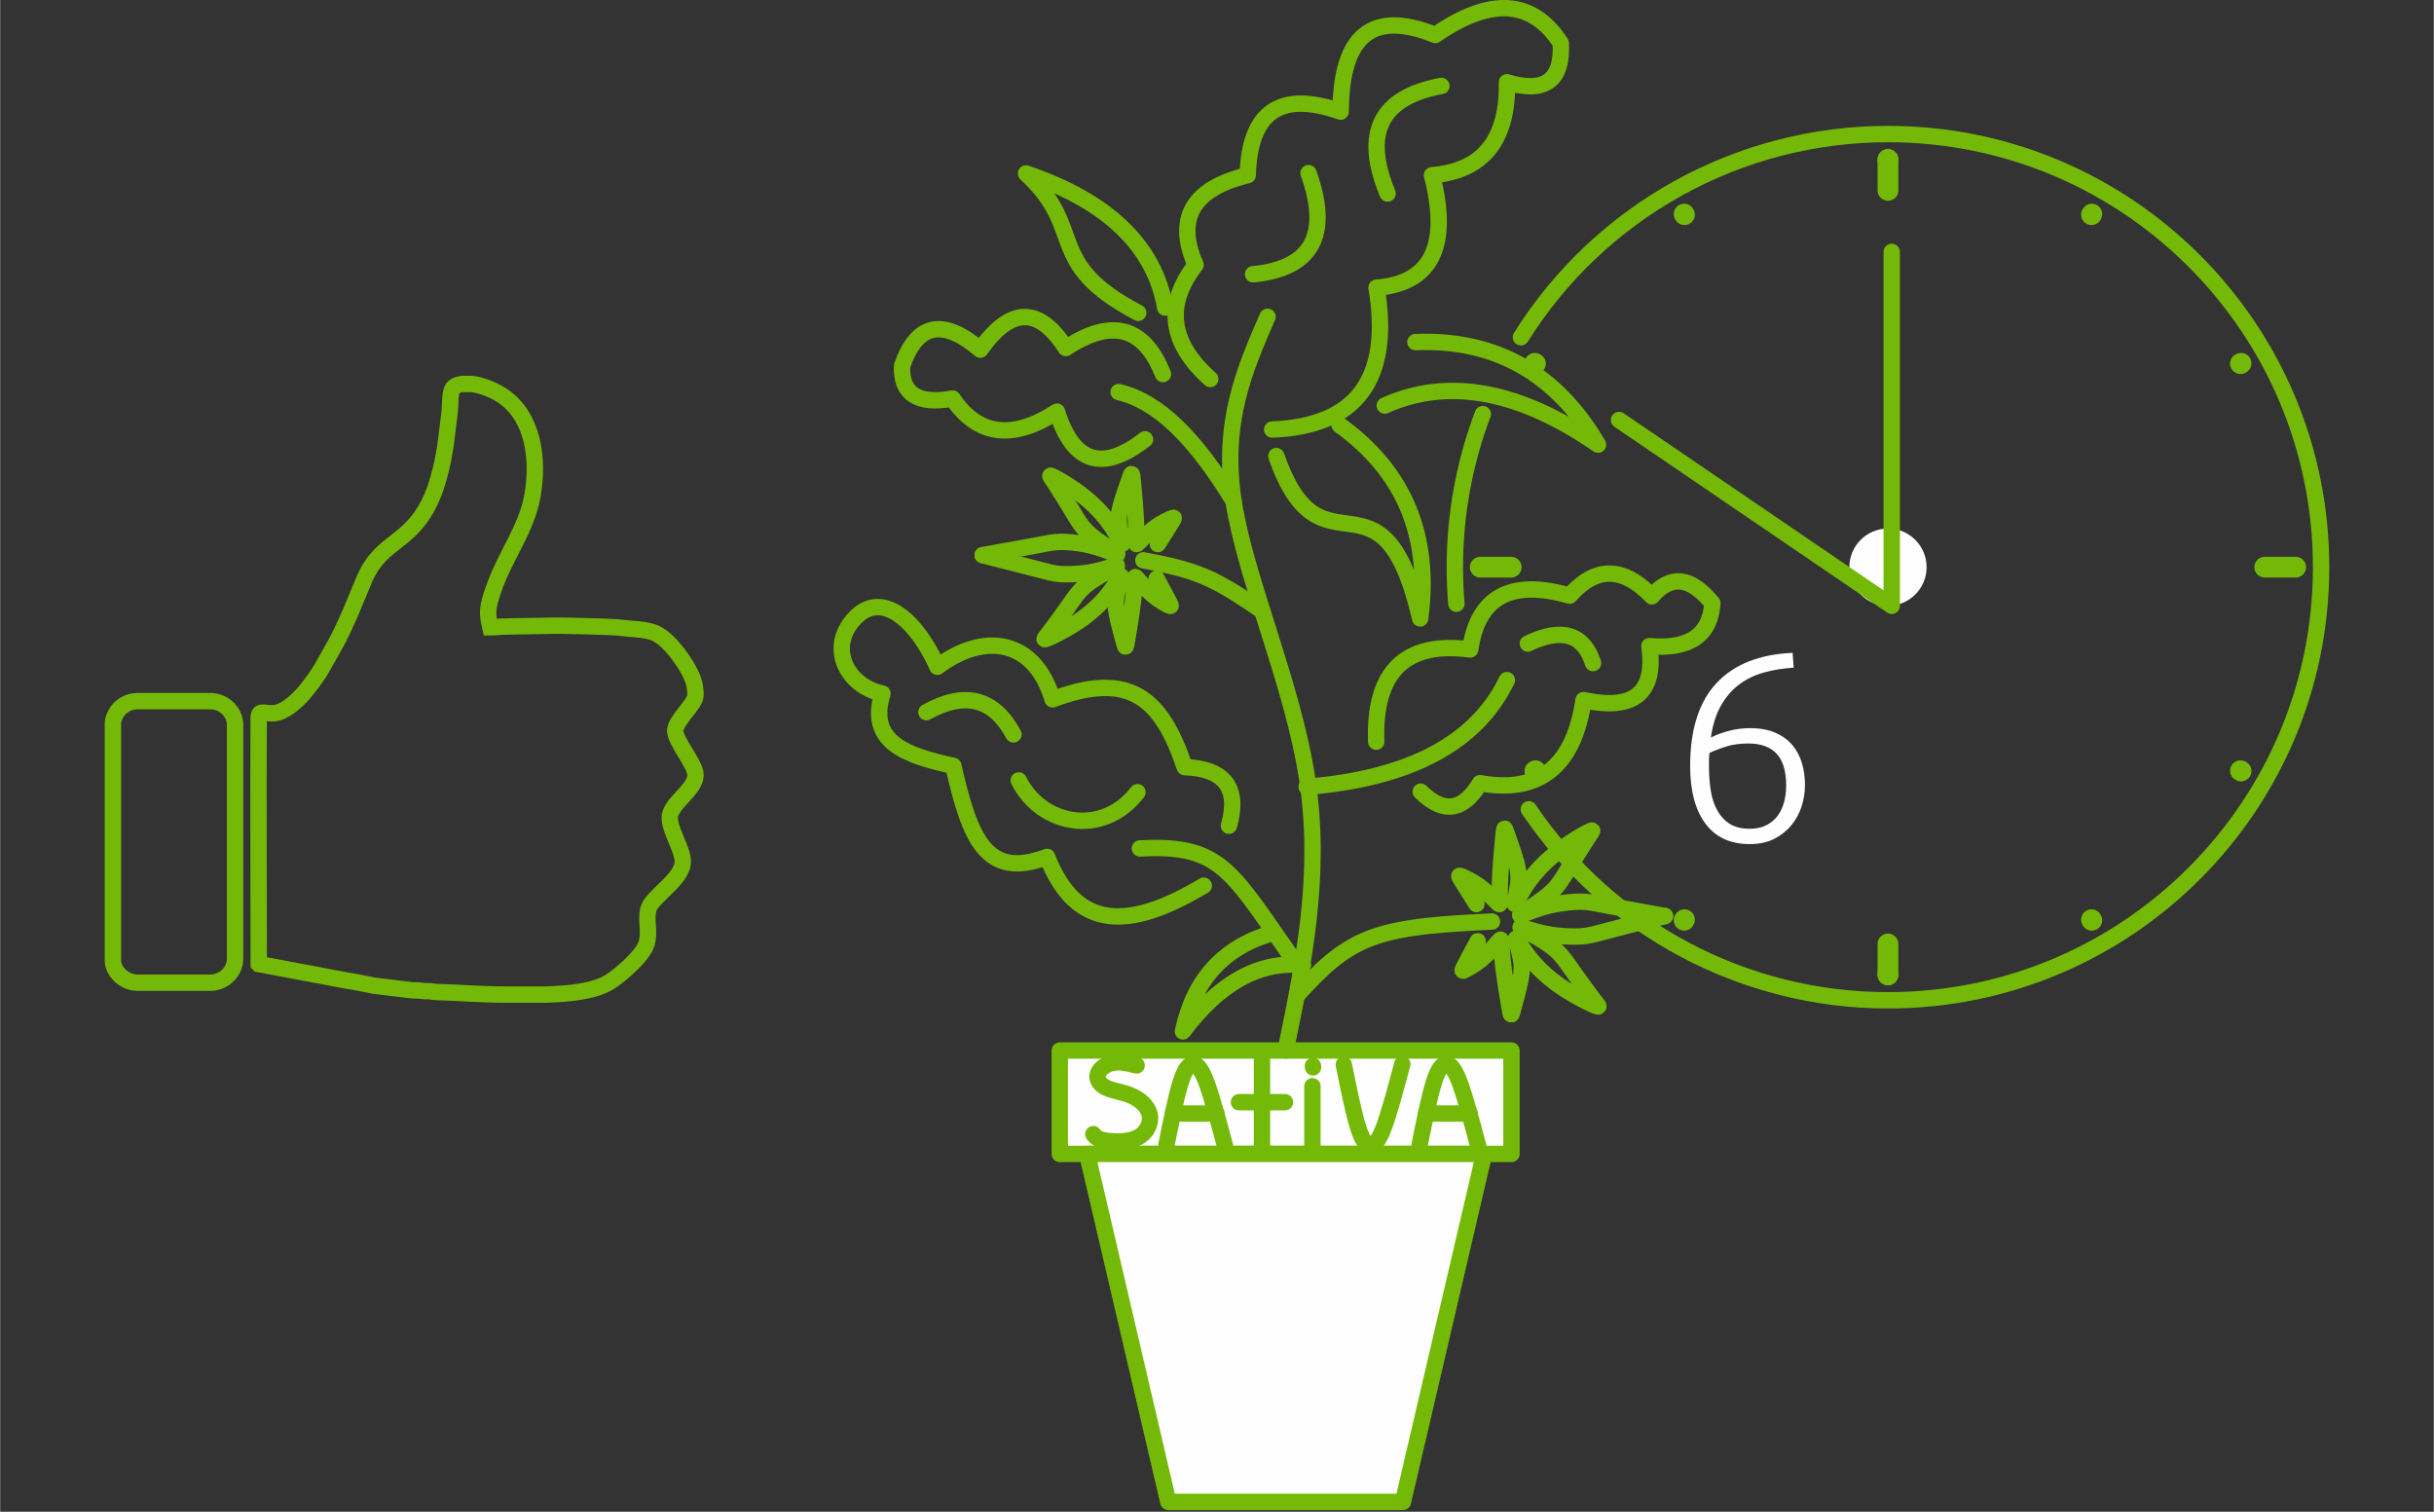 <?xml version="1.0" encoding="UTF-8"?>
<!DOCTYPE svg PUBLIC "-//W3C//DTD SVG 1.1//EN" "http://www.w3.org/Graphics/SVG/1.1/DTD/svg11.dtd">
<!-- Creator: CorelDRAW X6 -->
<svg xmlns="http://www.w3.org/2000/svg" xml:space="preserve" width="351px" height="218px" version="1.1" style="shape-rendering:geometricPrecision; text-rendering:geometricPrecision; image-rendering:optimizeQuality; fill-rule:evenodd; clip-rule:evenodd"
viewBox="0 0 103190 64099"
 xmlns:xlink="http://www.w3.org/1999/xlink">
 <rect x="0" y="0" width="103190" height="64099" fill="#333333" stroke="none"/>
 <defs>
  <style type="text/css">
   <![CDATA[
    .str2 {stroke:#74B908;stroke-width:694.119}
    .str1 {stroke:#74B908;stroke-width:694.119;stroke-linecap:round;stroke-linejoin:round}
    .str0 {stroke:#74B908;stroke-width:881.531;stroke-linecap:round;stroke-linejoin:round}
    .fil0 {fill:none}
    .fil2 {fill:#FEFEFE}
    .fil1 {fill:#FEFEFE;fill-rule:nonzero}
   ]]>
  </style>
 </defs>
 <g id="Слой_x0020_1">
  <rect class="fil0" y="186" width="103190" height="63914"/>
  <g id="_1239361104">
   <g>
    <line class="fil0 str0" x1="62759" y1="24049" x2="64069" y2= "24049" />
    <line class="fil0 str0" x1="80045" y1="6763" x2="80045" y2= "8072" />
    <line class="fil0 str0" x1="80045" y1="41335" x2="80045" y2= "40026" />
    <line class="fil0 str0" x1="97331" y1="24049" x2="96022" y2= "24049" />
    <line class="fil0 str0" x1="80045" y1="6763" x2="80045" y2= "6789" />
    <line class="fil0 str0" x1="80045" y1="41335" x2="80045" y2= "41309" />
    <line class="fil0 str0" x1="88688" y1="9079" x2="88675" y2= "9101" />
    <line class="fil0 str0" x1="71402" y1="39019" x2="71415" y2= "38997" />
    <line class="fil0 str0" x1="95015" y1="15406" x2="94992" y2= "15419" />
    <line class="fil0 str0" x1="65075" y1="32692" x2="65098" y2= "32679" />
    <line class="fil0 str0" x1="71402" y1="9079" x2="71415" y2= "9102" />
    <line class="fil0 str0" x1="88688" y1="39019" x2="88675" y2= "38996" />
    <line class="fil0 str0" x1="65075" y1="15406" x2="65097" y2= "15419" />
    <line class="fil0 str0" x1="95015" y1="32692" x2="94993" y2= "32679" />
    <path class="fil1" d="M71657 32484c0,-1544 370,-2715 1112,-3513 741,-798 1819,-1228 3233,-1289l45 628c-463,30 -891,100 -1282,211 -392,110 -740,281 -1044,513 -304,232 -559,530 -764,895 -205,365 -346,814 -422,1346 205,-107 452,-200 741,-280 289,-80 597,-120 924,-120 426,0 787,67 1083,200 297,133 536,310 719,530 182,221 315,475 399,765 84,288 125,593 125,912 0,296 -45,593 -136,889 -92,297 -234,565 -428,804 -194,240 -437,436 -730,588 -293,152 -641,228 -1044,228 -828,0 -1457,-291 -1887,-873 -430,-581 -644,-1393 -644,-2434zm2475 -959c-350,0 -656,40 -918,120 -263,80 -508,173 -736,280 -15,129 -23,230 -23,302 0,72 0,162 0,268 0,357 25,696 74,1015 49,319 141,601 274,844 133,243 310,435 530,576 221,140 502,211 844,211 281,0 521,-52 718,-154 198,-103 358,-238 480,-405 121,-167 210,-361 268,-582 57,-220 85,-452 85,-695 0,-609 -135,-1057 -405,-1346 -270,-289 -667,-434 -1191,-434z"/>
    <circle class="fil2" cx="80045" cy="24049" r="1638"/>
    <polyline class="fil0 str1" points="80205,10680 80205,25688 68643,17809 "/>
   </g>
   <rect class="fil2 str1" x="44929" y="44544" width="19152" height="4384"/>
   <polygon class="fil2 str1" points="62922,48928 46087,48928 49530,63683 59479,63683 "/>
   <path class="fil0 str1" d="M54505 44544c766,-3719 1533,-7438 917,-11501 -616,-4064 -2614,-8470 -3125,-11796 -511,-3326 464,-5571 1440,-7815"/>
   <path class="fil0 str1" d="M47423 16624c1695,399 3249,1965 4874,4623"/>
   <path class="fil0 str1" d="M63887 28839c-1283,2660 -4114,4169 -8492,4525"/>
   <path class="fil0 str1" d="M58345 31448c-102,-2970 1227,-4273 3987,-3910 323,-2237 1728,-2998 4216,-2282 1101,-1254 2263,-1245 3488,28 794,-934 1648,-836 2564,294 -91,1361 -982,1967 -2672,1819 281,1991 -650,2753 -2791,2287 -414,2807 -1877,3981 -4389,3523 -715,1191 -1553,1312 -2516,360"/>
   <path class="fil0 str1" d="M53935 18213c3594,-142 5068,-2147 4425,-6014 2334,-183 3118,-1774 2350,-4770 2162,-173 3221,-1487 3180,-3941 1607,483 2367,-70 2281,-1659 -1200,-1853 -2974,-1969 -5322,-345 -2662,-1080 -3999,3 -4010,3249 -2554,-901 -3868,-3 -3941,2696 -2339,566 -3077,1833 -2212,3802 -1304,1692 -1096,3305 623,4839"/>
   <path class="fil0 str1" d="M49303 15863c-799,-2021 -2172,-2389 -4119,-1106 -1142,-1774 -2350,-1751 -3624,69 -1589,-1353 -2695,-1122 -3319,692 -47,1188 667,1649 2143,1382 1073,1590 2548,1775 4425,554 687,2187 1932,2579 3733,1175"/>
   <path class="fil0 str1" d="M60008 14505c3379,-135 5961,1314 7744,4349 -3347,-2310 -6361,-2863 -9043,-1659"/>
   <path class="fil0 str1" d="M56794 18023c2743,1977 3882,4710 3415,8199 -1625,-6994 -4176,-1372 -6097,-6883"/>
   <path class="fil0 str1" d="M49399 13043c-459,-2612 -2427,-4508 -5902,-5688 2587,2384 720,3787 4760,5910"/>
   <path class="fil0 str1" d="M48325 35976c3614,-201 3899,1081 6843,5181"/>
   <path class="fil0 str1" d="M51033 37553c-3125,1869 -5395,1956 -6641,-1220 -2590,980 -3271,-767 -3978,-3860 -1997,-437 -3643,-998 -3003,-3065 -1473,-298 -2359,-1916 -1187,-3183 1172,-1268 2673,146 3515,2047 1969,-1481 4114,-1192 4883,1381 3254,-1220 4605,-90 5602,2875 1701,61 2327,889 1877,2484"/>
   <path class="fil0 str1" d="M63257 39074c-1874,92 -3748,183 -5113,690 -1365,506 -2221,1427 -3076,2349"/>
   <path class="fil0 str1" d="M39274 30196c1631,-909 2862,-594 3691,944"/>
   <path class="fil0 str1" d="M61111 3644c-2589,474 -3350,1995 -2282,4562"/>
   <path class="fil0 str1" d="M64775 27287c1440,-689 2362,-412 2765,829"/>
   <path class="fil0 str1" d="M55476 7342c934,2617 151,4046 -2351,4287"/>
   <path class="fil0 str1" d="M48222 33591c-1456,1908 -4063,1428 -5033,-500"/>
   <path class="fil0 str1" d="M53919 39571c-2052,598 -3309,1986 -3768,4163 1542,-2058 3238,-2995 5088,-2812"/>
   <g>
    <path class="fil0 str1" d="M64481 14300c3358,-5360 9239,-8616 15564,-8616 10143,0 18365,8222 18365,18365 0,10143 -8222,18365 -18365,18365 -6107,0 -11815,-3036 -15228,-8099"/>
    <path class="fil0 str1" d="M61745 25600c-43,-516 -65,-1033 -65,-1551 0,-2217 401,-4416 1185,-6490"/>
   </g>
   <g>
    <path class="fil0 str1" d="M62594 38334c-257,-405 -512,-809 -637,-1015 -125,-206 -119,-212 29,-151 147,63 435,194 723,404 289,209 576,498 724,649 147,150 154,163 152,-9 -1,-173 -10,-531 21,-1100 30,-568 101,-1346 139,-1714 37,-367 41,-322 143,-28 101,294 300,839 402,1222 102,385 106,608 77,871 -30,264 -95,568 -127,729 -32,160 -31,177 35,61 66,-115 198,-363 350,-603 151,-240 322,-473 534,-712 212,-239 464,-485 752,-720 290,-235 614,-459 905,-641 290,-181 546,-319 643,-354 96,-35 34,34 -152,314 -185,281 -493,773 -717,1144 -226,370 -368,620 -531,830 -163,210 -346,381 -621,587 -275,207 -641,450 -831,580 -189,129 -202,147 -92,109 109,-39 341,-132 586,-218 244,-86 503,-164 840,-227 337,-63 753,-111 1070,-110 315,1 532,50 1111,159 580,110 1523,280 2467,450"/>
    <path class="fil0 str1" d="M62649 39911c-226,423 -454,845 -563,1059 -110,213 -103,220 40,147 142,-72 420,-223 693,-453 273,-229 539,-538 676,-698 136,-161 142,-175 153,-2 10,172 27,530 97,1095 71,565 197,1336 261,1699 63,364 64,320 144,19 81,-301 241,-858 315,-1248 74,-390 63,-613 15,-874 -49,-261 -134,-560 -178,-718 -43,-158 -43,-174 31,-63 74,110 222,348 390,576 169,230 356,449 584,673 228,223 497,450 802,665 305,214 645,415 947,575 303,160 567,280 666,308 99,27 32,-36 -173,-303 -204,-267 -546,-735 -797,-1090 -250,-353 -410,-593 -588,-790 -177,-199 -372,-356 -660,-543 -289,-186 -672,-403 -871,-519 -197,-116 -211,-132 -99,-101 112,30 349,107 600,175 250,68 513,129 854,167 341,39 759,57 1075,34 315,-23 527,-88 1097,-238 571,-151 1500,-387 2429,-622"/>
   </g>
   <g>
    <path class="fil0 str2" d="M10965 40877l3664 688c402,67 821,146 1242,232l1603 194c131,7 213,-4 344,16 137,20 194,16 340,20 179,4 179,33 358,37 950,25 1847,107 2842,107l1741 0c1025,-25 2096,-134 2730,-527 489,-304 1420,-1119 1576,-1624 157,-510 -42,-967 80,-1466 133,-542 1460,-1258 1460,-2028 0,-556 -704,-1531 -525,-2034 201,-563 1062,-1052 1064,-1632l0 -4c-2,-451 -862,-1419 -862,-1868 0,-439 860,-1135 862,-1509l0 -13c-2,-488 -141,-811 -401,-1241 -297,-487 -878,-1268 -1446,-1431 -474,-135 -850,-111 -1266,-172 -353,-53 -2433,-93 -2784,-93l-2122 35c-259,-1 -398,37 -683,37 -145,-627 -124,-830 113,-1542 482,-1451 1427,-2610 1676,-4042 273,-1573 31,-3348 -1256,-4227 -268,-183 -803,-444 -1306,-509l-431 0c-102,16 -198,46 -285,93 -271,146 -172,687 -257,1288 -100,702 -107,1070 -258,1828 -111,554 -277,1153 -478,1608 -878,1994 -2087,1740 -2839,3418l-613 1473c-210,469 -431,975 -681,1404 -496,856 -538,1066 -1219,1910 -265,330 -758,796 -1176,909 -499,134 -808,-199 -811,232 -25,3443 4,6981 4,10433z"/>
    <path class="fil0 str2" d="M4780 40736c2,440 465,932 1043,932l3093 0c552,0 1043,-456 1043,-1007l0 -9925c0,-553 -485,-1007 -1043,-1007l-3093 0c-298,0 -534,122 -705,266 -138,117 -336,425 -338,665l0 10076z"/>
   </g>
   <path class="fil0 str1" d="M48472 23757c883,171 1766,342 2606,700 841,358 1639,903 2438,1449"/>
   <g>
    <path class="fil0 str1" d="M49089 23069c238,-375 476,-751 592,-943 115,-191 110,-197 -28,-139 -136,58 -404,179 -672,374 -267,195 -535,463 -672,603 -136,140 -143,152 -142,-8 2,-161 10,-493 -18,-1021 -29,-528 -95,-1252 -130,-1593 -35,-341 -39,-300 -133,-27 -94,274 -279,780 -373,1136 -95,357 -99,564 -71,809 27,245 87,528 117,677 29,149 29,165 -33,57 -61,-108 -183,-337 -324,-560 -141,-224 -300,-439 -496,-662 -197,-222 -432,-450 -699,-668 -269,-219 -571,-428 -840,-596 -270,-169 -508,-297 -598,-329 -90,-32 -32,32 141,292 172,261 458,718 667,1062 209,345 341,576 492,771 151,196 321,354 577,547 256,192 596,417 772,538 176,120 188,136 86,101 -102,-36 -317,-123 -544,-203 -228,-79 -468,-152 -781,-211 -313,-58 -700,-102 -993,-101 -294,1 -495,46 -1033,148 -539,102 -1415,259 -2292,417"/>
    <path class="fil0 str1" d="M49037 24535c211,392 421,783 523,983 102,198 96,204 -36,137 -133,-67 -392,-208 -645,-421 -253,-213 -501,-500 -627,-649 -127,-149 -132,-162 -142,-2 -11,160 -25,493 -91,1017 -66,525 -183,1242 -242,1580 -59,338 -60,296 -135,17 -74,-280 -223,-798 -292,-1160 -69,-362 -58,-569 -13,-812 45,-242 124,-520 164,-666 41,-147 41,-162 -28,-59 -69,102 -207,323 -363,536 -156,212 -330,417 -542,624 -212,208 -462,418 -745,617 -283,199 -599,386 -880,535 -281,149 -527,260 -619,286 -92,26 -29,-34 161,-281 190,-248 507,-683 740,-1012 233,-329 382,-551 546,-735 165,-184 346,-330 614,-504 268,-174 625,-374 808,-482 185,-108 198,-123 93,-95 -104,29 -325,100 -557,164 -233,63 -477,119 -794,155 -316,36 -705,52 -998,31 -292,-22 -490,-82 -1019,-221 -531,-140 -1394,-359 -2257,-578"/>
   </g>
  </g>
  <path class="fil0 str1" d="M48188 45174c-337,-84 -674,-168 -980,-115 -306,54 -581,245 -658,460 -76,214 46,451 329,593 283,141 727,187 1098,352 372,164 670,447 754,757 84,310 -46,647 -276,857 -229,211 -558,295 -895,318 -336,23 -681,-16 -884,-77 -202,-61 -264,-145 -325,-229"/>
  <path class="fil0 str1" d="M49450 48549c207,-1025 414,-2051 605,-2655 191,-605 367,-788 543,-773 176,15 352,230 574,838 222,608 490,1611 758,2613"/>
  <path class="fil0 str1" d="M49725 47215c616,0 1232,0 1848,0"/>
  <path class="fil0 str1" d="M53502 44922c0,1232 0,2464 0,3696"/>
  <path class="fil0 str1" d="M52527 46735c650,0 1301,0 1951,0"/>
  <path class="fil0 str1" d="M55641 46058c0,838 0,1676 0,2514"/>
  <path class="fil0 str1" d="M55663 45197c1,20 2,40 3,60"/>
  <path class="fil0 str1" d="M56972 45142c207,1026 414,2051 605,2656 191,604 367,788 543,773 176,-16 352,-230 574,-838 222,-609 490,-1611 758,-2614"/>
  <path class="fil0 str1" d="M60186 48549c207,-1025 414,-2051 605,-2655 191,-605 367,-788 543,-773 176,15 352,230 574,838 222,608 490,1611 758,2613"/>
  <path class="fil0 str1" d="M60461 47215c616,0 1232,0 1848,0"/>
 </g>
</svg>

